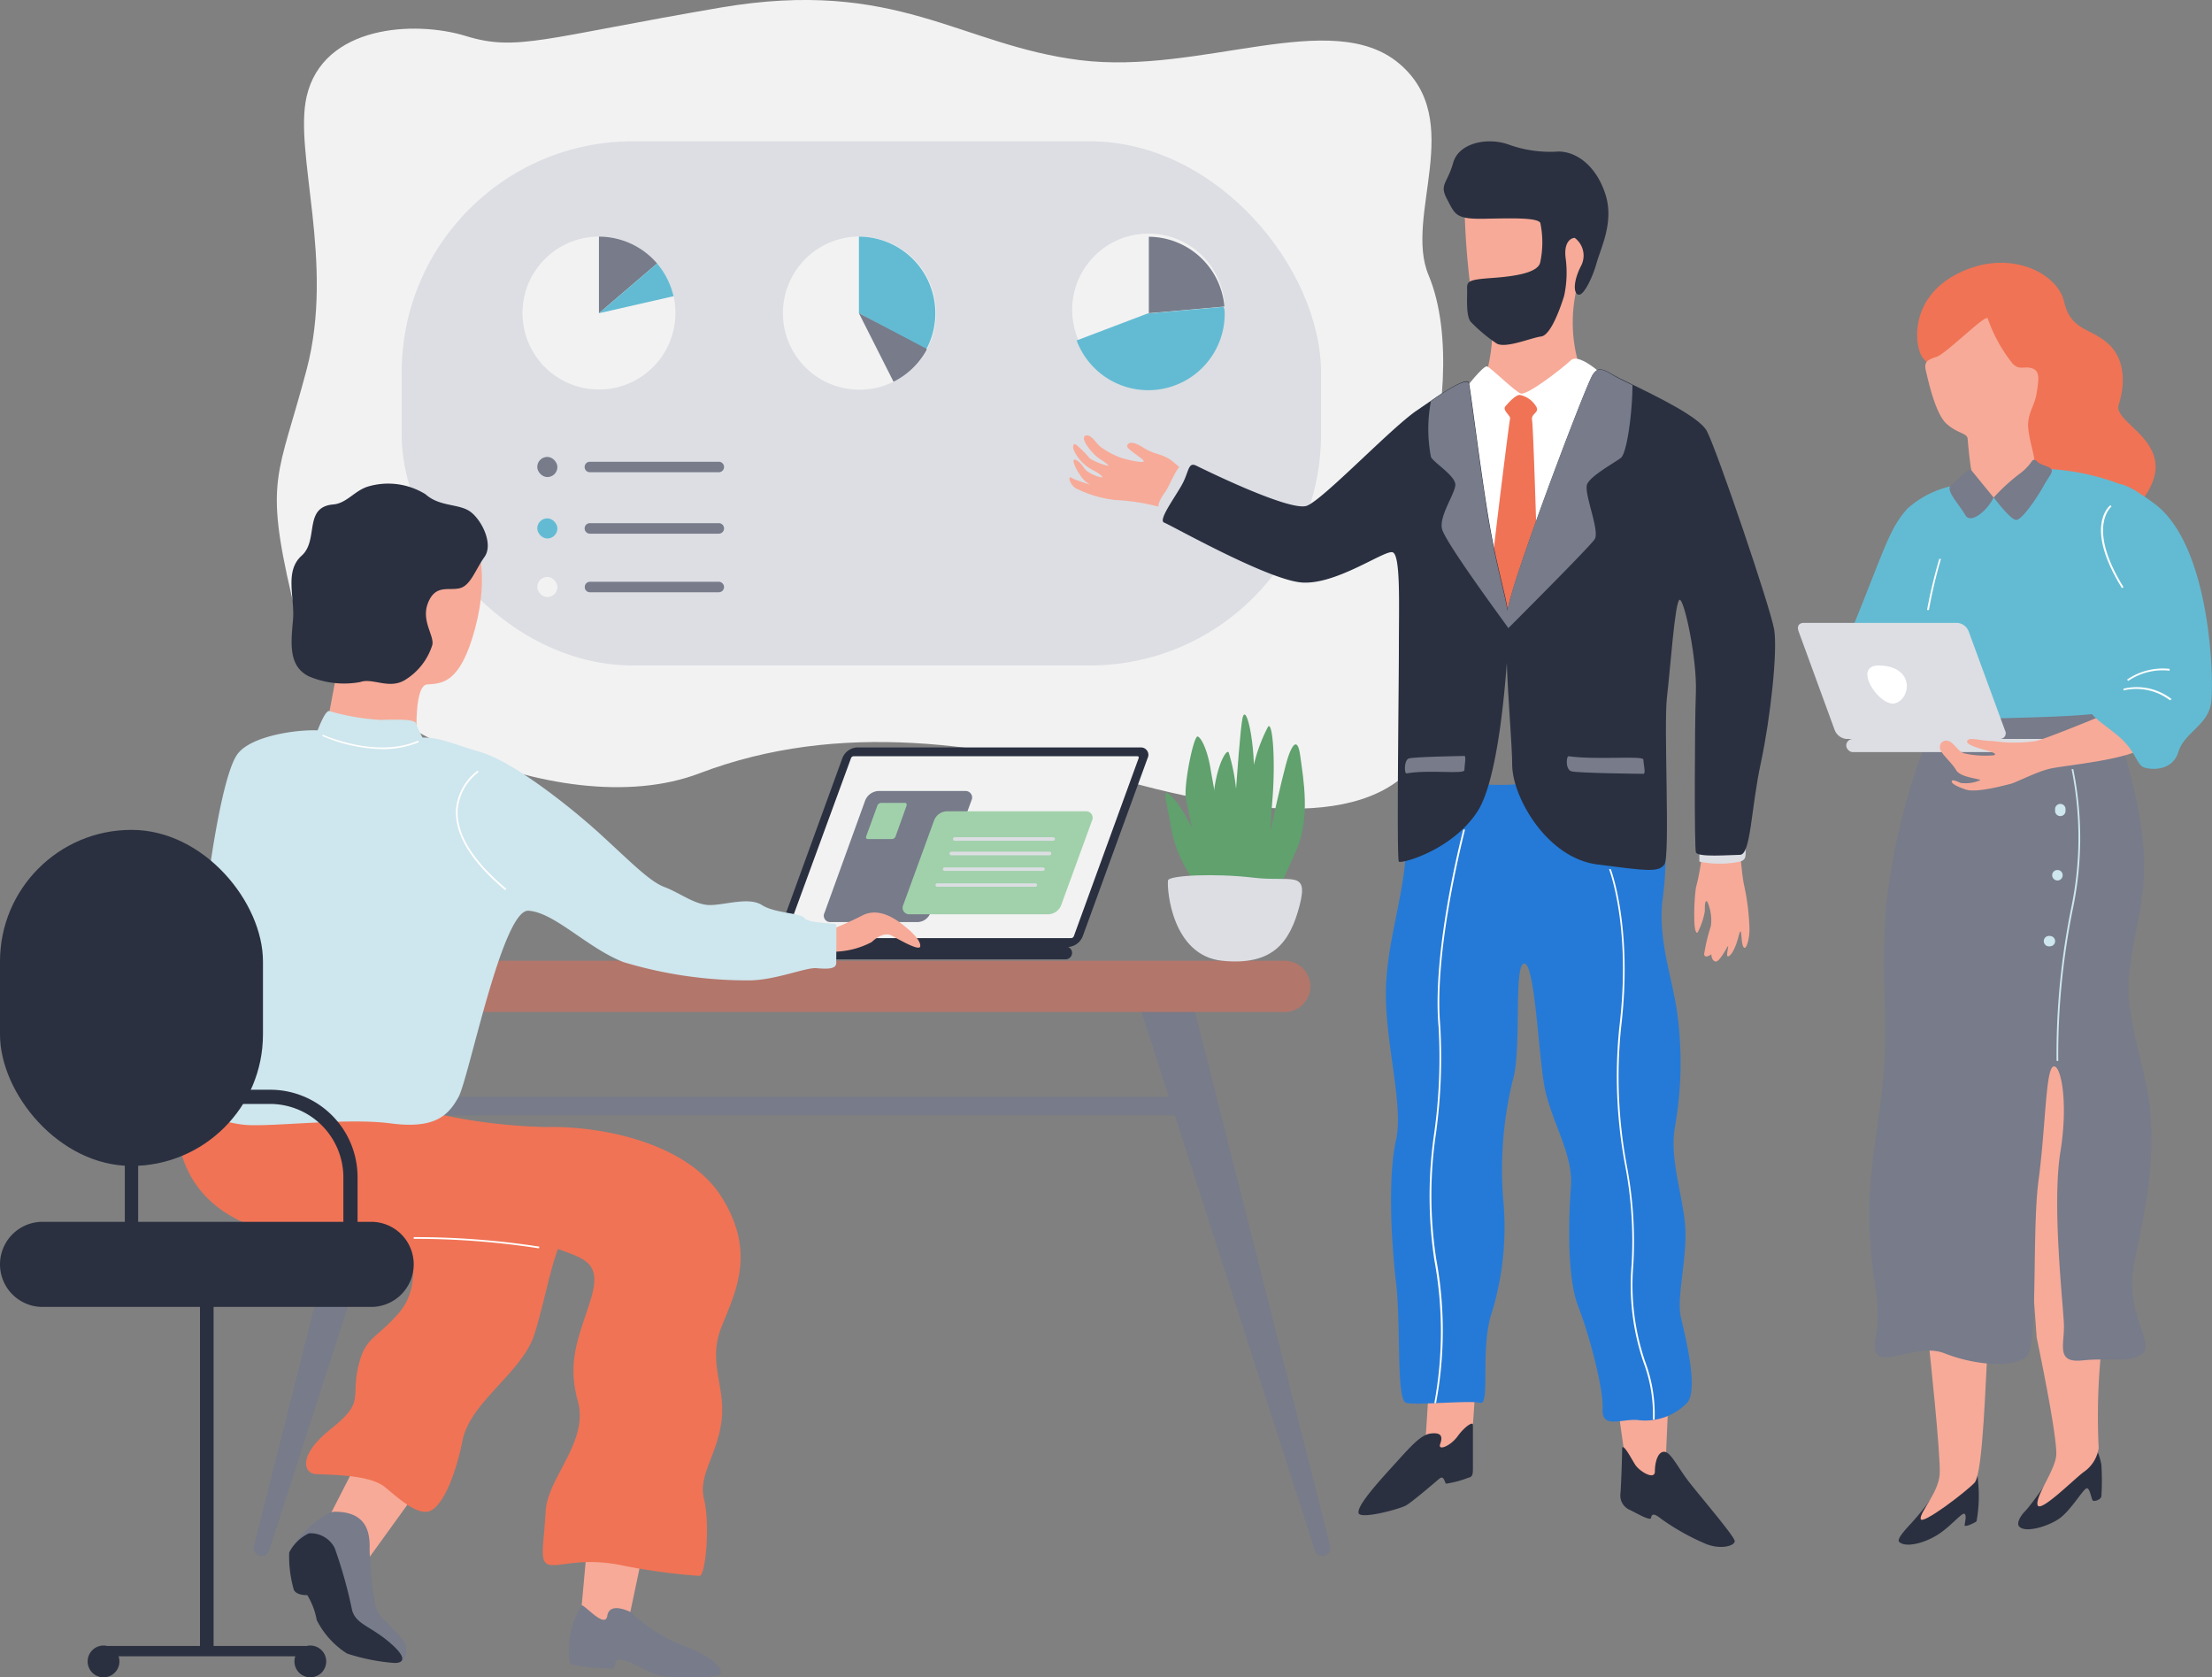 <svg xmlns="http://www.w3.org/2000/svg" viewBox="0 0 155.96 118.23"><rect x="0" y="0" width="155.96" height="118.23" fill="#808080" stroke="none"/><defs><style>.cls-1{fill:#f2f2f2;}.cls-2{fill:#777b8a;}.cls-3{fill:#b3766b;}.cls-4{fill:#f7aa98;}.cls-5{fill:#fff;}.cls-6{fill:#f07355;}.cls-7{fill:#2a3040;}.cls-8{fill:#dcdee3;}.cls-9{fill:#63bbd3;}.cls-10{fill:#a1d1ab;}.cls-11{fill:#257ad7;}.cls-12{fill:#cee6ed;}.cls-13{fill:#60a16e;}</style></defs><g id="レイヤー_2" data-name="レイヤー 2"><g id="デザイン"><path class="cls-1" d="M21.62,6.8c-.92,4,2,11.68,0,19.25s-3,7.62-1.05,16S39.4,58.29,49.3,54.52s20.25-2.15,30.33.61,19.11,3.18,21.48-3.65-1.9-12.45-.64-17,2-10.91.25-15.09,2.68-10.9-2.07-14.91-14,.82-22.5-.24S63.22-1.59,50.77.54s-14.32,3.11-17.92,2S22.78,1.77,21.62,6.8Z"/><path class="cls-2" d="M84,70.34,93.78,109a.56.56,0,0,1-.54.69h0a.55.55,0,0,1-.52-.38l-12.56-39Z"/><path class="cls-2" d="M27.67,70.34,17.91,109a.56.56,0,0,0,.54.69h0a.54.54,0,0,0,.52-.38l12.57-39Z"/><rect class="cls-2" x="28.32" y="77.33" width="55.71" height="1.29"/><path class="cls-3" d="M22.17,71.34H90.59a1.81,1.81,0,0,0,1.8-1.8h0a1.81,1.81,0,0,0-1.8-1.81H22.17a1.8,1.8,0,0,0-1.8,1.81h0A1.8,1.8,0,0,0,22.17,71.34Z"/><path class="cls-4" d="M103.26,14.7a54.88,54.88,0,0,0,.45,5.81c.24.58,1.48,2.07,1.51,2.95a11.58,11.58,0,0,1-.35,2.59c-.12.52,2.36,2.48,2.36,2.48l4.07-2.9a10.41,10.41,0,0,1-.14-5.26c.69-2.7,1.51-3.66.77-5s-4.54-2.17-5-2.07S103.26,14.7,103.26,14.7Z"/><path class="cls-5" d="M103.26,27.46s1.32-1.72,1.59-1.63,1.94,1.75,2.37,1.91,2.86-1.71,3.53-2.34,2.76,1.5,2.76,1.5l-5.13,13.6-2,3.62-3.1-8.74Z"/><path class="cls-6" d="M106.47,29.51c-.13.71-1.16,9.12-1.25,10.13s1.13,4.64,1.13,4.64l2-6.05s-.24-8.13-.33-8.62.6-.51.26-1a1.74,1.74,0,0,0-1.13-.77c-.28,0-.74.49-1,.79S106.51,29.27,106.47,29.51Z"/><path class="cls-7" d="M102.46,11.47c-.42,1.5-1,1.51-.43,2.58s.59,1.41,2.64,1.37,3.66-.08,3.93.28a6.74,6.74,0,0,1,0,2.77c-.12.73-1.66,1-3.34,1.12s-1.84.21-1.82.78-.1,1.86.25,2.31a11.28,11.28,0,0,0,1.78,1.5c.59.45,2.47-.37,3.19-.46s1.43-2.25,1.62-2.86a7.73,7.73,0,0,0,.1-2.72c-.12-1.09.39-1.37.65-1.37a1.56,1.56,0,0,1,.43,2c-.51,1-.55,1.89-.18,2s1-1.19,1.29-2.23,1.22-2.85.65-4.75-1.9-3.09-3.33-3.11a8.58,8.58,0,0,1-3.52-.49C104.85,9.65,102.85,10.08,102.46,11.47Z"/><rect class="cls-8" x="28.32" y="9.96" width="64.82" height="36.95" rx="16.3"/><path class="cls-1" d="M47.62,22.08a5.39,5.39,0,1,1-1.29-3.51,5.49,5.49,0,0,1,1.16,2.31A5.32,5.32,0,0,1,47.62,22.08Z"/><path class="cls-2" d="M46.33,18.57l-4.1,3.51v-5.4A5.41,5.41,0,0,1,46.33,18.57Z"/><path class="cls-9" d="M47.49,20.88l-5.26,1.2,4.1-3.51A5.49,5.49,0,0,1,47.49,20.88Z"/><path class="cls-1" d="M66,22.08a5.45,5.45,0,0,1-.62,2.51l0,.07A5.41,5.41,0,0,1,63,26.91a5.4,5.4,0,1,1,3-4.83Z"/><path class="cls-9" d="M65.33,24.59a5.4,5.4,0,0,0-4.77-7.91v5.4l4.73,2.58Z"/><path class="cls-2" d="M65.33,24.59l-4.77-2.51L63,26.91a5.41,5.41,0,0,0,2.34-2.25Z"/><path class="cls-1" d="M86.35,22.08a5.38,5.38,0,1,1,0-.47h0C86.34,21.76,86.35,21.92,86.35,22.08Z"/><path class="cls-2" d="M86.33,21.61,81,22.08V16.69A5.39,5.39,0,0,1,86.33,21.61Z"/><path class="cls-9" d="M86.35,22.08A5.39,5.39,0,0,1,75.91,24l5-1.9,5.37-.47C86.34,21.76,86.35,21.92,86.35,22.08Z"/><path class="cls-7" d="M133.9,108.69c.45.44,1.79.09,2.72-.5s1.74-1.62,1.9-1.47,0,.64,0,.8.67-.14.84-.28a10.26,10.26,0,0,0,0-3.6c-.23-.77-2.88,1.57-2.88,1.57a22.32,22.32,0,0,1-1.79,2.24C134.17,108,133.74,108.53,133.9,108.69Z"/><path class="cls-7" d="M142.35,107.59c.41.52,2.13,0,2.91-.59s1.6-2,1.85-2.08.34.81.46.87.53-.06.59-.3a17.82,17.82,0,0,0,0-2.24,4.22,4.22,0,0,0-.42-1.22l-3.24,2.2s-1.26,1.83-1.71,2.29S142.21,107.42,142.35,107.59Z"/><path class="cls-4" d="M136,94.79s.85,7.86.76,9.15-1.43,2.69-1.34,3.14,3.19-1.91,3.8-2.56.78-7.69.92-9.32S136,94.79,136,94.79Z"/><path class="cls-4" d="M143.6,94.29s1.54,7.28,1.37,8.39-1.46,2.8-1.31,3.41,2.54-1.79,3.25-2.32a2.48,2.48,0,0,0,1.06-1.69,45.76,45.76,0,0,1,.2-7.06c.36-2.94-1.91-23.85-1.91-23.85s-4.35.14-4.34.22S143.6,94.29,143.6,94.29Z"/><path class="cls-2" d="M137.11,49.24A46.57,46.57,0,0,0,133,63.73c-.57,7.28.58,7.77-.73,16.37s.65,11,0,14.07,2.54.33,4.83,1.23,4.91,1,5.77.25.37-8.76.86-12.44.5-7.62,1-8,1.15,2.21.54,6,.21,10.8.25,12.19-.59,2.7,1.3,2.5,3.39.2,4.25-.49-1.27-2.87-.61-6.3,1.27-5.57,1.22-9.46-1.8-7.16-1.59-10.55,1.39-5.59,1-9.7-1.93-7.81-2.07-9.77S137.11,49.24,137.11,49.24Z"/><path class="cls-6" d="M136.89,26.5c-.66,0-.68-.59-1.29-1.24s-1.12-4.21,2.48-6,7,0,7.45,2,1.74,1.83,3,2.87,1.37,2.79.85,4.41,6.35,3.13-.35,8.76S137.39,26.53,136.89,26.5Z"/><path class="cls-4" d="M100.74,97.77c0,.23-.27,4.32-.27,4.32l1.83,1.21,1.55-2.87.16-2.29Z"/><path class="cls-4" d="M114.14,99.7l.51,3.6s1.91,1.72,2,1.74a3.5,3.5,0,0,0,1.14-.23c0-.1-.32-2.44-.32-2.44l.16-3.61Z"/><path class="cls-4" d="M41.38,109.13l-.39,4.3,2.71,3.13.73-2.87s.86-4.09.9-4.25A30.35,30.35,0,0,0,41.38,109.13Z"/><polygon class="cls-4" points="25.04 103.34 23.25 106.84 26.09 109.72 29.93 104.4 25.04 103.34"/><path class="cls-4" d="M33.51,38.15s1.06,2.09,0,6.1-2.38,3.92-3.4,4-.7,4.46-.7,4.46l-3.52.86-3.11-1s1.19-6.42,1.27-6.67,3.69-7.4,3.69-7.4Z"/><path class="cls-7" d="M75.3,66.76h-20a.5.5,0,0,1-.48-.75l4.57-12.56a1.19,1.19,0,0,1,1-.76H80.43a.52.52,0,0,1,.48.76L76.34,66A1.2,1.2,0,0,1,75.3,66.76Z"/><path class="cls-1" d="M55.4,66,60,53.45a.21.21,0,0,1,.18-.14H80.2c.07,0,.11.06.08.14L75.71,66a.21.21,0,0,1-.18.13h-20A.09.09,0,0,1,55.4,66Z"/><path class="cls-2" d="M64.71,65H58.56a.45.45,0,0,1-.42-.67L61,56.43a1.07,1.07,0,0,1,.92-.67h6.14a.46.46,0,0,1,.43.67l-2.89,7.93A1,1,0,0,1,64.71,65Z"/><path class="cls-10" d="M62.88,59.15H61.19a.13.13,0,0,1-.12-.19l.79-2.17a.29.29,0,0,1,.25-.19H63.8c.1,0,.15.08.12.19L63.13,59A.31.31,0,0,1,62.88,59.15Z"/><path class="cls-10" d="M73.92,64.45h-9.8a.46.46,0,0,1-.43-.67l2.16-5.92a1,1,0,0,1,.91-.67h9.8a.46.46,0,0,1,.43.67l-2.16,5.92A1,1,0,0,1,73.92,64.45Z"/><path class="cls-7" d="M44.81,67.63H75.13a.47.47,0,0,0,.46-.46h0a.46.46,0,0,0-.46-.45H44.81a.46.46,0,0,0-.46.45h0A.47.47,0,0,0,44.81,67.63Z"/><path class="cls-4" d="M58.08,65.73a27.11,27.11,0,0,0,2.71-1.19c1.26-.66,2.54.38,3.09.83s1.06,1,1,1.35-1.49-.49-2-.76-1.08.13-1.42.45a5.91,5.91,0,0,1-2.83.68C57.36,67.17,58.08,65.73,58.08,65.73Z"/><path class="cls-9" d="M138.28,34.15a6.93,6.93,0,0,0-3.78,1.69c-1.29,1.41-1.63,2.88-3.83,8.28s-.89,7.74,1.71,8.6,1.72-1.84,5.9-2,9.54-.15,10.95-.7,5-4.27,4.7-7.31-2.18-7.33-3.38-8.13a16.7,16.7,0,0,0-6.35-1.53C143.56,33.29,138.28,34.15,138.28,34.15Z"/><path class="cls-4" d="M140.15,22.46c-.08-.41-2.91,2.46-3.6,2.69s-.91.37-.76,1,.66,3,1.44,3.71,1.46.66,1.5,1.06.12,1.49.27,2.27,1,1.32,1.21,1.84.59-.35,1.23-.6a5.71,5.71,0,0,0,2-1.79c.1-.32-.52-2-.44-2.86s.47-1.22.6-2.09.27-1.52-.31-1.72-.87.18-1.39-.34A10.77,10.77,0,0,1,140.15,22.46Z"/><path class="cls-8" d="M141,52.09H130.17a1,1,0,0,1-.8-.59l-2.56-7c-.12-.33,0-.59.37-.59H138a.93.93,0,0,1,.8.59l2.57,7A.4.4,0,0,1,141,52.09Z"/><rect class="cls-8" x="130.17" y="52.09" width="16.8" height="0.93" rx="0.47"/><path class="cls-11" d="M99.08,58.55c.31,3.44-1.16,7-1.35,10.8s1.27,8.47.7,11-.36,7,0,10.07,0,8.28.71,8.47,4.5-.19,5.23,0-.06-4,.86-6.51a20.71,20.71,0,0,0,.74-8,26.84,26.84,0,0,1,.67-8.16c.68-2.09.06-8.1.8-8.29s1,5.83,1.41,8.41,2.09,4.91,1.91,7.31-.27,6.42.51,8.43,1.8,5.81,1.72,7.24,1.35.69,2.45.78A4.12,4.12,0,0,0,119,98.84c.74-1.07-.2-4.71-.49-6s.33-3.64.33-5.85-1.19-5.18-.74-7.58a26,26,0,0,0,.21-7.56c-.29-2.66-1.4-5.32-1.11-8.27a22.61,22.61,0,0,0,.08-5.85c-.2-.9-5.29-3.9-7.59-3-2.52,1-6.36.45-6.36.45Z"/><path class="cls-7" d="M103.85,100.43v2.95c0,.57,0,.72-.35.8a7.19,7.19,0,0,1-1.55.41c-.1-.11-.15-.62-.47-.35s-1.89,1.62-2.34,1.88-3.21,1-3.35.55,1.1-1.88,2.35-3.25,2-2.29,2.76-2.37.82.24.64.75.74.13,1.23-.55S103.85,100.19,103.85,100.43Z"/><path class="cls-7" d="M114.37,102.13c0,.68-.08,2.8-.12,3.17a1.1,1.1,0,0,0,.69,1.15c.61.31,1.43.78,1.47.55s.15-.39.7.06a16.44,16.44,0,0,0,3.13,1.76c1.08.45,2.07.15,2.07-.18s-2.58-3.32-3.32-4.3-1.21-2-1.66-2-.65.75-.65,1.39-1.1,0-1.41-.51S114.4,101.66,114.37,102.13Z"/><path class="cls-4" d="M84.27,33.94a20.66,20.66,0,0,0-1.72-1.51c-.72-.49-1.13-.36-1.93-.87s-1.07-.37-1.15-.14,1.17.92,1.17,1.09-1.26-.11-1.72-.28a6,6,0,0,1-1.31-.72c-.3-.21-.72-1-1.1-.78s.57,1.3.92,1.54.76.51.72.57a4.4,4.4,0,0,1-1.31-.52,7.63,7.63,0,0,0-1-1c-.17-.06-.33.2.09.81a3,3,0,0,0,1.22,1.06c.47.26.7.49.49.46a2.75,2.75,0,0,1-1-.44c-.25-.19-.35-.57-.77-.78s0,.67.25,1a1.91,1.91,0,0,0,1,.85c.45.08-1.28-.4-1.56-.59s-.18.38.25.71a8.06,8.06,0,0,0,2.89.85,15,15,0,0,1,3.73.68c.7.37,2-.49,2-.53S84.27,33.94,84.27,33.94Z"/><path class="cls-8" d="M83.52,32.67c-.5,0-1,1.5-1.36,2s-.6,1-.44,1.16a4.93,4.93,0,0,0,1.76,1c.62.15,2-2.82,2-2.82A13.56,13.56,0,0,0,83.52,32.67Z"/><path class="cls-7" d="M106.37,43.69c0,.11,0,.32,0,.59,0,.51,0,1.27-.11,2.18-.24,3.39-.82,8.81-2.1,10.76-1.8,2.74-5.36,3.68-5.53,3.52s0-12.28,0-15.22.13-6.43-.45-6.59-4,2.33-6.42,2.13S82.53,37,82.08,36.84s.78-1.8,1.27-2.7.41-1.6,1-1.31S91,36.1,92.15,35.65,97.88,30.37,99.8,29l1.11-.76c1.42-1,2.54-1.59,2.65-1.28s.82,6.22,1.44,9.86c.51,3,1.13,5,1.31,6.21A3.91,3.91,0,0,1,106.37,43.69Z"/><path class="cls-4" d="M120,60.15a14.84,14.84,0,0,1-.43,2.44,14.74,14.74,0,0,0-.11,2.21c0,.6.1,1.07.24.92a5,5,0,0,0,.5-1.48c0-.36,0-.86.18-.67a3.2,3.2,0,0,1,.25,1.7,13.34,13.34,0,0,0-.48,2c.07.35.51,0,.51,0s0,.45.29.51.8-1,.88-1.08-.16.72,0,.72.49-.41.75-1.41.14.43.34.74.43-.57.43-1.26a16.58,16.58,0,0,0-.36-3c-.18-.72-.26-2.3-.33-2.38S120,60.15,120,60.15Z"/><path class="cls-8" d="M119.94,59a9,9,0,0,0-.12,1.74,7.19,7.19,0,0,0,2.86,0c.56-.19.35-.45.4-1.71S119.94,59,119.94,59Z"/><path class="cls-7" d="M124.15,53.78c-.7,3.24-.7,6.47-1.47,6.48s-3,.19-3.11-.18-.09-8.88,0-11.25-.81-6.55-1.14-6.55-.66,4.87-.9,6.88.24,11.21-.18,11.78-1.21.45-4.73,0-5.94-4.66-6-6.95c0-1.48-.31-4.76-.39-7.53,0-.85,0-1.66,0-2.35,0-.39,0-.75.08-1.06q0-.19.06-.36c.45-2.33,5.5-15.69,5.95-16.31.31-.42.53-.49,1.35,0,.22.14.75.4,1.43.73,1.84.9,4.73,2.31,5.24,3.27.7,1.31,4.5,12.48,4.75,14S124.84,50.55,124.15,53.78Z"/><path class="cls-2" d="M115.1,27.15c0,1.82-.38,4.79-.82,5.13s-2.09,1.23-2.37,1.84.92,3.31.52,3.9-6.08,6.25-6.08,6.26h0l-.12-.17c-.72-1-4.35-5.94-4.56-6.83s.88-2.42.94-3.07-1.53-1.59-1.72-2a10.47,10.47,0,0,1,0-3.93c1.42-1,2.54-1.59,2.65-1.28s.82,6.22,1.44,9.86c.51,3,1.13,5,1.31,6.21q0-.19.06-.36c.45-2.33,5.5-15.69,5.95-16.31.31-.42.53-.49,1.35,0C113.89,26.56,114.42,26.82,115.1,27.15Z"/><path class="cls-6" d="M12.47,77.33c-.12,1.72-.49,7,5.46,9.15S25.79,87,30,87.77s7.67-.37,9.45.31,3,.92,2.21,3.49-1.72,4.3-.92,7.19-2.15,5.4-2.27,7.79-.49,3.56.24,3.75,2.15-.5,4.91,0a42.79,42.79,0,0,0,5.71.79c.43-.06.74-3.68.31-5.4s.92-3.07,1.23-5.52-1-4.12,0-6.63,2.43-5.22.05-9.09-8.46-5.09-12.39-5A39,39,0,0,1,30,78.32Z"/><path class="cls-6" d="M28.12,86.91c1,.73,1.66,3.74,0,5.65s-2.39,1.65-2.88,3.86.49,2.4-1.9,4.3-1.91,3.13-1.11,3.19,3.81,0,4.91.92,2.21,1.91,3.07,1.72,1.84-2.21,2.4-5S36.84,96.79,37.7,94s1.17-5.34,2.15-7.06S28.12,86.91,28.12,86.91Z"/><path class="cls-2" d="M41,113.18a6.1,6.1,0,0,0-.88,2.76c0,.88,0,1.35.19,1.39a14.91,14.91,0,0,0,2.92.29c.27-.14-.08-.76.68-.61s1.92,1,2.7,1.12,3.93.19,4.17-.1-.41-1.23-2.57-2a11.18,11.18,0,0,1-3.73-2.38c-.16-.08-1.51-.73-1.66.25S41.12,113,41,113.18Z"/><path class="cls-2" d="M23.58,106.57c-.76,0-2.61,1.81-2.77,2.25s2.92,5.22,3,5.34,4.5,3,4.5,3a1.13,1.13,0,0,0,.16-1.41c-.47-.86-1.78-1.6-2-2.53a24.56,24.56,0,0,1-.41-4C26.1,108.05,25.87,106.55,23.58,106.57Z"/><path class="cls-12" d="M22.91,51.55a15.32,15.32,0,0,0,6,.55c1.66-.36,2.7.25,5,.93s6.33,3.86,8.48,5.83,3.43,3.29,4.48,3.68S49,63.8,50.06,63.8s2.74-.59,3.66,0,2.76.55,3,.92,2.21.34,2.24.46,0,2.24,0,2.7-.68.43-1.41.37-2.83.83-4.67.86a30.24,30.24,0,0,1-8.93-1.29c-2.55-1-4.85-3.5-6.69-3.62S33.06,76,32.33,77.33s-1.69,2.27-4.8,1.86-8.51.28-10.31.1-4.61-1.24-4.8-2.55,2.1-13.5,2.26-14.73,1-7.2,2-8.76S21.91,51.3,22.91,51.55Z"/><path class="cls-7" d="M23.5,35.56c-2.13.18-1,2.51-2.23,3.61s-.48,2.94-.61,4.5-.37,3.27,1.1,4a6.32,6.32,0,0,0,3.64.41c.9-.32,2.09.58,3.24-.2a4.44,4.44,0,0,0,1.84-2.41c.16-.66-.82-1.72-.29-3s1.43-.82,2.21-1,1.11-1.3,1.76-2.21-.2-2.61-1-3.19S31,35.74,30,34.84a5,5,0,0,0-4.06-.54C25,34.59,24.44,35.48,23.5,35.56Z"/><path class="cls-13" d="M87.75,62.52s.3-5.32.39-6.94a11.43,11.43,0,0,1,1.27-4.36c.32-.36.53,2.4.3,5.2s-.24,6.28-.24,6.28Z"/><path class="cls-13" d="M88.78,62.33c0-.06,1.65-8,2.1-9.14.14-.37.59-1.47.8.12s.73,4.34-.29,6.65-1.19,2.6-1.19,2.6Z"/><path class="cls-13" d="M86.87,62.46s-1.31-7-1.52-8.27-.63-2.17-.9-2.27-.92,3-.86,4.22a53.49,53.49,0,0,0,1.64,6.56C85.42,63.17,86.87,62.46,86.87,62.46Z"/><path class="cls-13" d="M87.32,62.36s-.17-3.57-.1-5.29a13.48,13.48,0,0,0-.58-4c-.12-.43-1.12,1.18-1.14,4.19a13.13,13.13,0,0,0,.91,5.06Z"/><path class="cls-13" d="M85.87,62.36s-1.83-4.55-3-5.92-.6,0-.27,2.09a9.33,9.33,0,0,0,1.78,3.83A9.14,9.14,0,0,0,85.87,62.36Z"/><path class="cls-13" d="M86.68,62.86s.64-10.84.92-12.21,1.1,2.54.72,5.51-.57,6.7-.57,6.7Z"/><path class="cls-2" d="M139,33.16c-.13-.27-1,.71-1.44,1.05s.59,1.35,1,2.09,1.65-.44,2-1.23Z"/><path class="cls-2" d="M143.16,32.65a3.49,3.49,0,0,1-.66.67,13.56,13.56,0,0,0-1.93,1.75c.09.11,1.17,1.56,1.58,1.58s1.5-1.61,1.91-2.35.71-1,.58-1.22-.74-.27-1-.54S143.29,32.48,143.16,32.65Z"/><path class="cls-4" d="M150.37,49.55s-5.74,2.42-6.83,2.69a10.24,10.24,0,0,1-3,0c-.82,0-1.55-.26-1.78-.08s.13.38.69.56,1.49.38,1.14.52a6.91,6.91,0,0,1-2-.11c-.51-.07-.81-.78-1.19-.88a.44.44,0,0,0-.62.47c0,.37.81,1,1.15,1.58s2.06.61,1.61.73a2.57,2.57,0,0,1-1.31.16c-.25-.12-.59-.26-.62-.12s.25.34,1,.59,2.76-.31,3.14-.4,1.74-.81,2.73-1.06,5.82-.63,6.87-1.65S150.37,49.55,150.37,49.55Z"/><path class="cls-9" d="M149.5,34.13s.55,0,2.39,1.37c4,2.93,4.24,12.58,4,14.1S154,51.66,153.59,53s-1.84,1.28-2.39,1.11-.55-1-1.6-2-2.76-1.82-2.15-2.49a36.83,36.83,0,0,0,3.13-3.11,5.9,5.9,0,0,0,.43-2c.13-.64-.33-2.21-1.29-4.57S148.37,35.16,149.5,34.13Z"/><path class="cls-5" d="M132.54,46.91c-2.06-.07,0,3,1.1,2.66S135,47,132.54,46.91Z"/><path class="cls-8" d="M82.35,62.07c-.08.68.3,5.31,3.84,5.66s4.75-1.28,5.43-3.86-.56-1.68-3.24-2S82.38,61.7,82.35,62.07Z"/><rect class="cls-7" y="58.5" width="18.54" height="23.69" rx="9.27"/><path class="cls-7" d="M26.17,92.13H3a3,3,0,0,1-3-3H0a3,3,0,0,1,3-3H26.17a3,3,0,0,1,3,3h0A3,3,0,0,1,26.17,92.13Z"/><rect class="cls-7" x="14.1" y="90.51" width="0.96" height="25.66"/><path class="cls-7" d="M21.49,116.76H7.67a.36.36,0,0,1-.37-.37h0a.36.36,0,0,1,.37-.36H21.49a.37.37,0,0,1,.37.36h0A.37.37,0,0,1,21.49,116.76Z"/><path class="cls-7" d="M8.42,117.11A1.12,1.12,0,1,1,7.3,116,1.12,1.12,0,0,1,8.42,117.11Z"/><path class="cls-7" d="M23,117.11A1.12,1.12,0,1,1,21.86,116,1.12,1.12,0,0,1,23,117.11Z"/><rect class="cls-7" x="8.8" y="80.28" width="0.94" height="7"/><path class="cls-7" d="M21.78,108.09a3,3,0,0,0-1.39,1.35,8.5,8.5,0,0,0,.33,2.64c.18.36.82.38.94.36a5,5,0,0,1,.67,1.76,6,6,0,0,0,2.13,2.36,14.1,14.1,0,0,0,3.36.67c.71,0,.88-.43-.45-1.53s-2.25-1.21-2.54-2.17a33.22,33.22,0,0,0-1.23-4.4A1.9,1.9,0,0,0,21.78,108.09Z"/><path class="cls-7" d="M25.21,87.46h-1V83a5.18,5.18,0,0,0-5.18-5.18H17v-1h2.08A6.16,6.16,0,0,1,25.21,83Z"/><path class="cls-8" d="M74.25,59.27H67.32a.13.13,0,0,1-.13-.13.13.13,0,0,1,.13-.12h6.93a.13.13,0,0,1,.13.12A.13.13,0,0,1,74.25,59.27Z"/><path class="cls-8" d="M74,60.29H67.07a.12.12,0,0,1-.12-.12.12.12,0,0,1,.12-.13H74a.12.12,0,0,1,.12.13A.12.12,0,0,1,74,60.29Z"/><path class="cls-8" d="M73.54,61.39H66.6a.12.12,0,1,1,0-.24h6.94a.12.12,0,0,1,0,.24Z"/><path class="cls-8" d="M73,62.51H66.08a.12.12,0,0,1,0-.24H73a.12.12,0,1,1,0,.24Z"/><rect class="cls-2" x="37.88" y="32.21" width="1.42" height="1.42" rx="0.71"/><path class="cls-2" d="M50.68,33.29H41.59a.37.37,0,0,1,0-.74h9.09a.37.37,0,0,1,0,.74Z"/><rect class="cls-9" x="37.88" y="36.54" width="1.42" height="1.42" rx="0.71"/><path class="cls-2" d="M50.68,37.62H41.59a.37.37,0,0,1,0-.74h9.09a.37.37,0,0,1,0,.74Z"/><rect class="cls-1" x="37.88" y="40.67" width="1.42" height="1.42" rx="0.71"/><path class="cls-2" d="M50.68,41.75H41.59a.36.36,0,0,1-.36-.37.37.37,0,0,1,.36-.37h9.09a.38.38,0,0,1,.37.37A.37.37,0,0,1,50.68,41.75Z"/><path class="cls-2" d="M110.6,53.31c2.05.28,5.27-.07,5.27.24s.19,1,0,1-4.65-.05-5.08-.18S110.43,53.29,110.6,53.31Z"/><path class="cls-2" d="M99.17,54.52c1.58-.28,4.08.08,4.08-.23s.14-1,0-1-3.6.06-3.93.18S99,54.55,99.17,54.52Z"/><path class="cls-5" d="M116.66,100.07h-.12a10.44,10.44,0,0,0-.65-4,16.82,16.82,0,0,1-.85-6.93,28.31,28.31,0,0,0-.46-7,33.94,33.94,0,0,1-.4-9.79c.84-7-.71-11-.73-11.08l.12,0s1.57,4.07.73,11.14a34,34,0,0,0,.4,9.75,28.52,28.52,0,0,1,.46,7A16.76,16.76,0,0,0,116,96,10.5,10.5,0,0,1,116.66,100.07Z"/><path class="cls-5" d="M101.25,98.91l-.12,0a27.68,27.68,0,0,0,0-10.09,30.38,30.38,0,0,1,0-9,38.46,38.46,0,0,0,.3-7.43c-.49-5.45,1.72-13.83,1.74-13.91l.12,0c0,.09-2.23,8.44-1.74,13.87a39.48,39.48,0,0,1-.29,7.45,29.78,29.78,0,0,0,0,8.94A27.69,27.69,0,0,1,101.25,98.91Z"/><path class="cls-5" d="M149.61,41.46c-2.7-4.36-.89-5.79-.81-5.85l.07.1s-1.79,1.43.85,5.68Z"/><path class="cls-5" d="M153,49.37a3.92,3.92,0,0,0-3.28-.7l0-.12a4,4,0,0,1,3.39.73Z"/><path class="cls-5" d="M150.05,48l-.08-.09a4.46,4.46,0,0,1,3-.76v.13A4.33,4.33,0,0,0,150.05,48Z"/><path class="cls-5" d="M136,43h-.13a36.28,36.28,0,0,1,.86-3.6l.12,0A34.17,34.17,0,0,0,136,43Z"/><path class="cls-5" d="M38,88a57.09,57.09,0,0,0-8.83-.67v-.12a57.56,57.56,0,0,1,8.86.67Z"/><path class="cls-12" d="M145,74.78a52,52,0,0,1,1.06-10.91,24.31,24.31,0,0,0,0-9.65l.12,0a24.42,24.42,0,0,1,0,9.71,51.69,51.69,0,0,0-1.06,10.87Z"/><path class="cls-12" d="M145.63,57.1a.37.37,0,1,1-.73,0,.37.37,0,1,1,.73,0Z"/><path class="cls-12" d="M145.43,61.7a.37.37,0,0,1-.37.37.38.38,0,0,1-.37-.37.37.37,0,0,1,.37-.37A.36.36,0,0,1,145.43,61.7Z"/><path class="cls-12" d="M144.9,66.35a.37.37,0,0,1-.37.36.37.37,0,1,1,0-.73A.37.37,0,0,1,144.9,66.35Z"/><path class="cls-12" d="M22.2,51.92c.09-.09.64-1.79,1-1.8a16.1,16.1,0,0,0,3.67.63c1.62-.06,2.46,0,2.46.27a9.92,9.92,0,0,0,.82,1.58s-3.1,1.11-3.59.94Z"/><path class="cls-5" d="M27,52.81a11.23,11.23,0,0,1-4.26-.92l0-.11s3.74,1.72,6.74.43l.05.11A6.53,6.53,0,0,1,27,52.81Z"/><path class="cls-5" d="M35.62,62.75c-2.4-2-3.56-3.92-3.47-5.67a3.81,3.81,0,0,1,1.53-2.76l.06.11a3.71,3.71,0,0,0-1.47,2.66c-.09,1.71,1.06,3.58,3.43,5.57Z"/></g></g></svg>